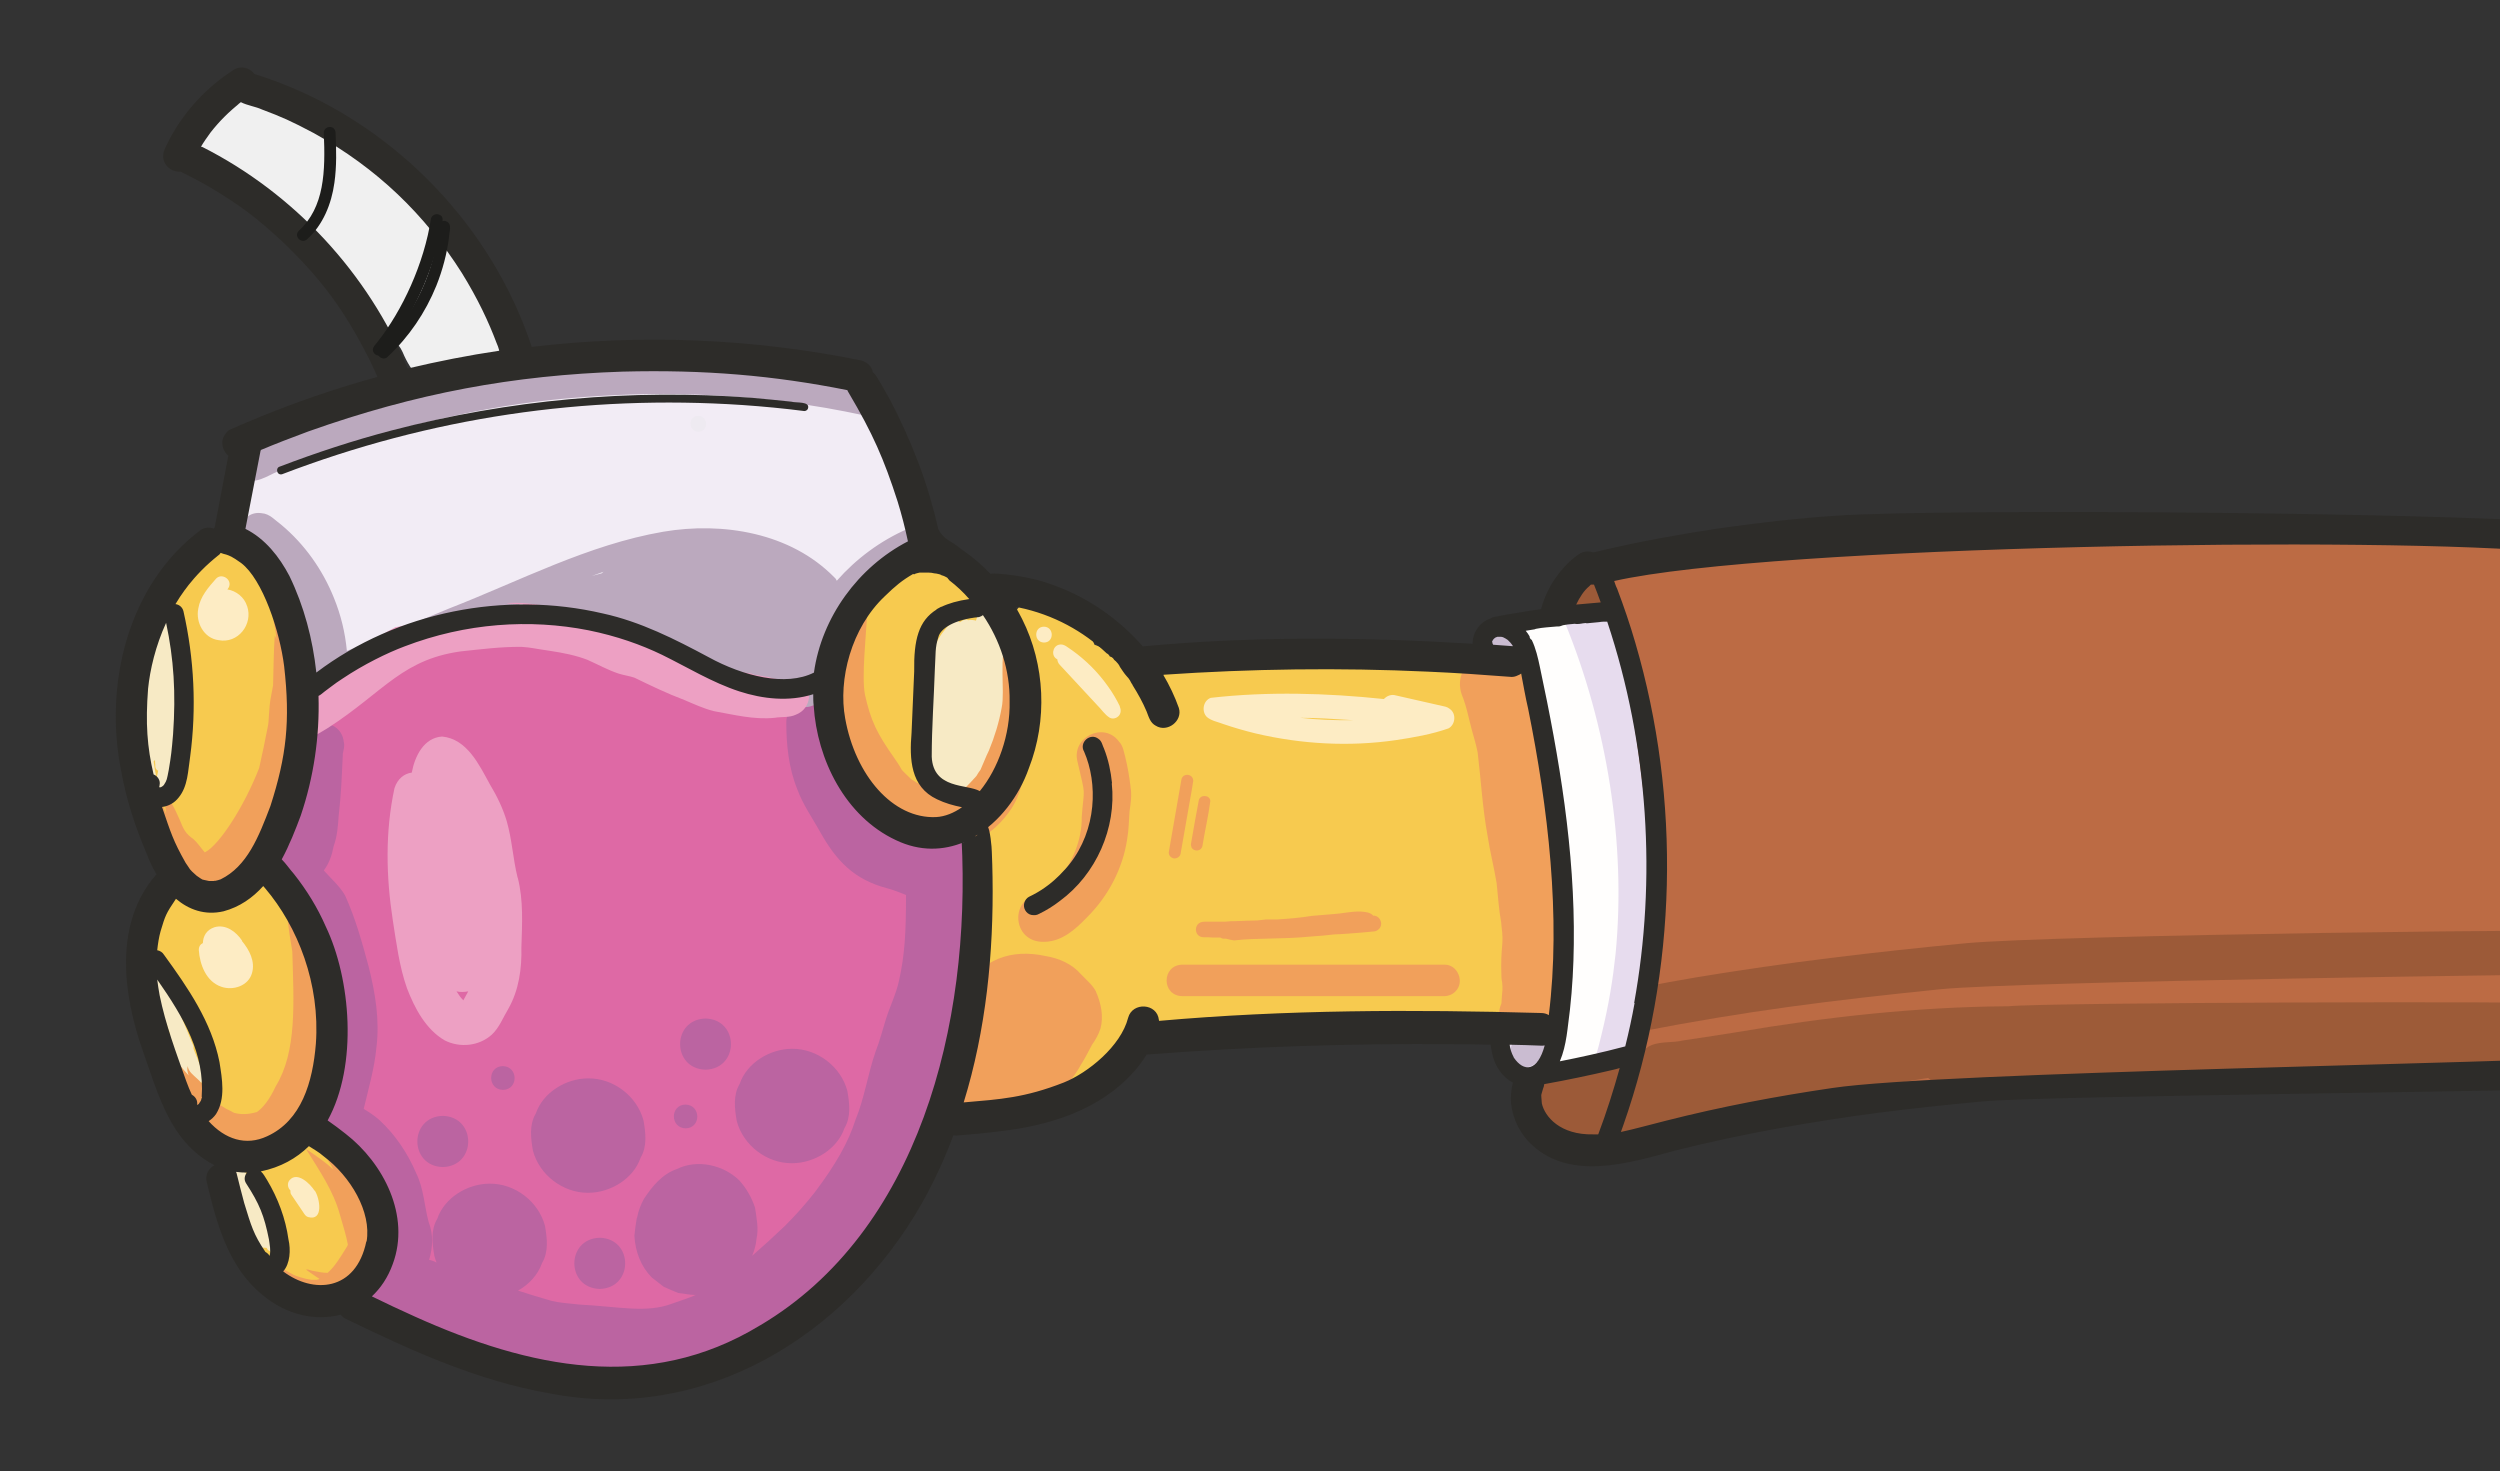 <?xml version="1.0" encoding="UTF-8"?>
<svg id="Layer_1" data-name="Layer 1" xmlns="http://www.w3.org/2000/svg" xmlns:xlink="http://www.w3.org/1999/xlink" version="1.1" viewBox="0 0 1040 612">
  <rect x="0" y="0" width="1040" height="612" fill="#333333" stroke="none"/>
  <defs>
    <style>
      .cls-1 {
        fill: #bb64a1;
      }

      .cls-1, .cls-2, .cls-3, .cls-4, .cls-5, .cls-6, .cls-7, .cls-8, .cls-9, .cls-10, .cls-11, .cls-12, .cls-13, .cls-14, .cls-15, .cls-16, .cls-17, .cls-18, .cls-19, .cls-20, .cls-21 {
        stroke-width: 0px;
      }

      .cls-2 {
        fill: #cabcd1;
      }

      .cls-3 {
        fill: #f1a05b;
      }

      .cls-4 {
        fill: #f7eac5;
      }

      .cls-5 {
        fill: #fdecc4;
      }

      .cls-6 {
        fill: #2d2c29;
      }

      .cls-22 {
        clip-path: url(#clippath);
      }

      .cls-7 {
        fill: none;
      }

      .cls-8 {
        fill: #de69a5;
      }

      .cls-9 {
        fill: #eeeaf1;
      }

      .cls-10 {
        fill: #9d5b38;
      }

      .cls-11 {
        fill: #1d1d1b;
      }

      .cls-12 {
        fill: #9c5a38;
      }

      .cls-13 {
        fill: #e7dcee;
      }

      .cls-14 {
        fill: #f39149;
      }

      .cls-15 {
        fill: #f0f0f0;
      }

      .cls-16 {
        fill: #f2ecf5;
      }

      .cls-17 {
        fill: #bc6b44;
      }

      .cls-18 {
        fill: #bba9be;
      }

      .cls-19 {
        fill: #f7ca4f;
      }

      .cls-20 {
        fill: #fffefd;
      }

      .cls-21 {
        fill: #eda0c3;
      }
    </style>
    <clipPath id="clippath">
      <rect class="cls-7" x="-4" width="1044" height="612"/>
    </clipPath>
  </defs>
  <g class="cls-22">
    <polygon class="cls-20" points="691 437 629 450 630 263 687 252 691 437"/>
    <g>
      <path class="cls-5" d="M59.8,193.3"/>
      <path class="cls-19" d="M650.8,412.8c0-6.8-.2-13.6-.6-20.4-.7-13.4-1.9-26.9-2.9-40.3-.7-14.6-2.3-29.1-5.6-43.4-.6-6.8-1-13.6-2.8-20.2-1.2-3.7-1.6-8.1-4.3-11.1-5-6.7-13.3-6.3-18.6-2.1-1.6-.7-3.3-1.1-5.3-1.1-4.4.1-8.8.4-13.2.6-7.2-.7-14.4-.9-21.6-.9-2.2,0-4.3,0-6.5.1-1.2-.6-2.4-1-3.6-1.5-3.9-1.6-8.2-1.7-12.3-2.1-2.6-.3-5.2-.5-7.8-.6-5.9-1.1-11.8-.8-17.8-.5-6,0-11.9.2-17.9.6-6.7.6-13.8.1-19.9,3.7-6.8,3.7-8.9,12.2-5.1,18.5-.5-.2-1.1-.3-1.8-.5-1.7-.8-3.2-1.7-4.8-2.7,0,0-.1-.1-.2-.2-4.3-3.8-7.2-9-11.3-13-3.2-3.3-7.3-6-11.6-7.5-1.8-4.6-4.5-8.9-7.5-12.1-.9-.9-1.9-1.6-3-2.2-1.5-2.1-3.4-3.9-6-4.7-6.8-3.4-15.9,1.2-17.7,8.5,0,.2,0,.4-.1.6-.9-1.2-1.7-2.3-2.6-3.5-3.7-4.7-8.9-7.9-13.7-11.3-3.1-2.7-5.9-5.8-9.4-8.1-13.4-8.4-30.3,2.5-37.3,14.6-2.9,5.4-3.5,11.5-4.1,17.5-.1.8-.3,1.7-.4,2.7-.2,1.5-.5,3.1-.7,4.6-.3,2.2-1.2,4.2-2,6.2-2.9,7.9-4.3,16.2-4.2,24.6-.3,7.8,1.8,15.8,7.5,21.4,5.6,5.4,12.7,8.8,19.9,11.6,1.8.8,3.6,1.4,5.4,2,2.6,1.5,5.5,2,8.5,1.8,3.4.5,6.8.8,10.2,1,6,0,11.4-1.7,15.9-4.8-.1.4-.3.8-.4,1.2,0,.2,0,.3-.1.5-6.7,4.1-9.3,13.7-8.3,21.4.3,7.7.6,15.5.7,23.3-.5,7.6.5,15.1.3,22.7-1.6,5.8-3.6,11.5-4.7,17.4-1.5,6.2-2.4,12.5-4.4,18.5-1.6,3.4-3.1,6.9-3.2,10.7-.4,8.5,6.6,14.9,15,14.2,8.9-.7,16.3-6.4,23.6-11.2,0,0,.1,0,.2-.1,1.9,1.2,4.2,1.8,6.5,1.8,12.6,0,26.1-21.9,29.1-25.6.2-.2.4-.4.6-.5,0,0,0,0,0,0,0,0,0,0,0,0,.7-.7,1.4-1.4,2-2.1.3,0,.7,0,1-.1,4.9-.5,9.8-.1,14.6-.3,12.7-.3,25.4-.7,38.2-1.1,12.6-1,25.2-2.2,37.8-3,16.9-1.6,33.8-.7,50.6.5,3.1.1,5.1.2,6.4.3.7.9,1.6,1.8,2.6,2.5,6,5.2,15.8,2.7,19.5-4,5.1-1.8,8.9-7,8.8-12.4ZM427.8,429c.2-.8.4-1.7.6-2.5.3,0,.5.1.8.1-.5.8-.9,1.6-1.4,2.4Z"/>
      <path class="cls-19" d="M139.3,478.3c-1.9-2-4.1-3.7-6.3-5.3-.2-.3-2.9-2.6-4.9-4,1.7-3,2.7-6.4,3.7-9.7,2.3-7.9,3.4-16.2,2.7-24.3-1.1-7.7-.9-15.5-2.2-23.1-1.9-9-5.4-17.7-9-26.2-3.4-5.8-3.1-12.7-13.1-22.3-.7-.7-1.5-1.3-2.3-1.8.5-1.2.9-2.4,1.3-3.6,2.1-7.9,4.3-15.8,5.6-23.9,0-.2,0-.4,0-.6,1.3-2.2,2-5,2.1-8,.8-2.9,1.2-5.9,1.5-8.9,0-.6,0-1.2.1-1.8,2.3-12.9,2.5-26,1.6-39-.9-6.8-.5-14.1-4-20.2-.5-.7-1-1.4-1.5-2-.3-2.4-.7-4.8-1.3-7.1-1-3-2.2-5.8-3.2-8.8-5-14.5-20.7-15.5-27.6-4.5-5.1.3-10,3.4-11.7,9.5-4.3,10.5-6.5,21.7-7.7,33-.1.7-.2,1.4-.3,2.1-1.7,6.9-1.9,13.9-1.2,20.9,0,15.2-.9,30.9,4.2,45.5,1.1,3.1,2.4,6.4,3.9,9.5,0,.3-.2.6-.3.9-3.2,14.3-11.5,28.1-8.8,43.1,0,.3,0,.5,0,.8,0,9.4,2.4,18.6,5,27.6.5,6.5,3.9,12.3,5.5,18.5,2.1,7.1,5.5,13.8,10.1,19.6,1.3,2.1,2.7,4.1,4.3,6,3.1,3,6.6,6,10.5,8.2-.5,1.1-.9,2.2-1.3,3.2-8,12,.9,25.5,6.5,36.6,3.5,6.6,7.9,13.2,14.2,17.5,6.6,3.4,14.2,6,21.7,5.9,5.9-.2,11.3-3.3,14.9-7.9,2.5-2.7,4.8-5.7,5.8-9.4,3.2-17.4-5.9-34.5-18.2-46.3Z"/>
      <path class="cls-17" d="M1088.2,222.4c-8.1-2.6-241.7-7.9-263.1-6.6-31.8,1.5-63.6,2.5-95.2,6.4-12.9.8-25.7,2.2-38.5,4.1-5.4,1.2-11.9.4-16.4,4.2-5.1,3.8-6.1,9.6-4.4,14.5-3.5,4.7-3.4,11.7-.4,17.3,2.6,8.6,1.6,6.7,2.6,12.1,1.5,7.7,3.2,15.4,4.5,23.2,2.3,13.4,4.6,43.1,7.7,66.9,1.7,14.5,4,27,5.6,37.9-.4.9-.8,1.8-1.2,2.6-2.3,5.7-4.7,11.4-5.1,17.7,0,1.4.3,2.7.7,3.9-1.2,2.4-2.2,4.8-3,7.2-.9,2.3-1.6,4.6-1.8,6.9-.5.7-1,1.5-1.4,2.2-1,1.7-1.6,3.5-1.7,5.4-1.3.5-2.6.9-3.9,1.4,0,0,0,0,0,0,1.2,1.5.6,3.6.2,5.3-.6,2.2-1.4,4.3-1.9,6.6-.2,1.1-.4,2.1-.8,3.3-.1.3-.2.7-.3,1,0,.6-.1,1.1-.2,1.7-.3,1.8-1.2,3.6-1.7,5.3-.2.5-.3.9-.5,1.4,2.9,1.9,6.5,2.7,10.4,1.6,5.8-2.5,11.9-4.6,17.7-7.1.9.6,1.8,1.2,2.8,1.5,4.7,2.4,10.2.2,15.2-.1,10.5-1.6,20.8-4.5,31-7.2,13-3.4,26-6.8,39-10.1,1.4-.4,2.9-.7,4.3-1.1,5.6,10.5,21.7,6,32.3,1.6,3.7.3,7.6,0,11.1-.5,5.4-.5,200.8-.5,206.3-.6,9.8.2,19.5-2.3,28.2-6.9,4.5,2.5,9.7,3.7,14.6,1.4,8.4-3.3,11.6-13.6,7.1-20.5,0-.1.1-.3.2-.4,1.1-4.1.4-8.3-1.3-12.1-.8-2.4-1.3-4.9-1.8-7.5,1.7-8,.5-16.6-.3-24.6-.8-6.5-.3-13.1-.2-19.6.2-7.4.6-14.7.8-22.1,0-1.8-.3-3.5-1.1-5.1,0-.1-.1-.3-.2-.4,0-3.7.1-7.3.1-11,0-1.8-.3-3.5-1.1-5.1,0,0,0-.1,0-.2,5.5-1.6,9.5-6.9,9.4-12.6-.3-6.7-4.7-12.3-10.4-15.5,0-2.1-.5-4.2-1.5-6.2,11.9-2.3,22.9-13.5,13.1-25,7.1-3.1,10.6-10.7,7.9-17.4,4.1-8.2-1.7-20-13.2-19.1Z"/>
      <path class="cls-14" d="M381.2,412.8"/>
      <path class="cls-8" d="M405.2,347.9c-7-6.7-17.3-6.6-26.3-6.4-1.9,0-3.9,0-5.8-.1-.8-.2-1.8-.4-2.8-.7-8.2-4.5-4.4-2.3-11.8-8.8-1.2-1-3.7-3.9-4.8-5.3-.4-.6-.8-1.3-1.2-1.9,0-.1,0-.2-.1-.3-1-4.3-2.2-8.7-4.7-12.3-1.8-2.7-4-5-6.4-7,3.7-5.8,2.8-13.9-4.4-18.3-6.9-3.8-15-1.5-22.5-2,0,0,0,0,0,0-3.9-1.4-7.8-2.7-11.7-4.1-9.1-5-19.1-7.7-20.2-8.7-31-13.5-53.2-21.3-87.2-12.4-11.8,2.6-19.3,2.4-37.4,6.6-3.1.5-6,1.8-8.9,3-.4.1-.8.3-1.3.4-4.4.9-8.1,3.4-11.8,5.7-2.8,1.8-6.2,2.9-7.9,5.8-5.1,6.4-2.8,14.2,2.4,18.3-1.9,5.9-2.6,12.4-2.9,17.2-.1,3.7.4,7.5.3,11.2-.9,4.2-2.7,8.1-4.1,12.2-.4,1.1-.7,2.1-1.1,3.2-2.2,3.5-3.9,7.2-4.8,11.3-1.8,5.9.3,11.5,4.3,14.8,1.8,5.4,5,10.6,9.6,16.3,7.8,11.1,10.2,22.1,10.5,25.4,0,12.8.4,25.6,0,38.4-2.8,3-5.3,6.3-6.6,10.2-2.5,7.6,1,14.7,7,18.1,2.3,3.5,5.6,6.3,9.1,8.5.5.3.9.6,1.4.9,1.8,1.6,3.7,3.2,5.3,5,.4.6.7,1.3,1,2,.4,1.1.9,2.2,1.4,3.2,1.4,2.8,3.1,5.4,4.4,8.2.3,1,.6,2,.9,3,0,.7,0,1.5,0,2.2-.1.6-.2,1.2-.3,1.8-.9,4.1-1.4,8.3-2.1,12.5-3.6,1.2-6.8,3.8-8,7.4-4.3,9.7,4.3,19.2,14.3,18.6.5,0,1,0,1.4-.1,2.1.6,4.2.5,6.3,0,0,.1,0,.2.1.3,0,0,0,.2,0,.2,1.2,3.5,3.6,6.5,7.3,7.9.8.5,1.7.8,2.6.9,4.1,1.5,8.4,1.9,12.8,2,4.6,5.4,12.1,7.7,18.9,9.4,5.1,1.2,10.3,2,15.6,2.7,4.4.7,8.8,1.5,13.3,1.2,6.7-.2,12.4-4.1,18.9-5,7-.6,12.4-3,18.9-4.3,0,0,.2,0,.2,0,6.5,0,13-1,18.9-4,17.2-8.1,28.7-19.3,37.4-25.6.6-.5,1.2-1.1,1.8-1.6,3.4-2.2,7.2-3.6,10.5-6,10.2-7.1,17.5-22.6,22.6-39.4,6.9-9.4,11-20.6,13.6-31.9,1.5-7.5,2.3-15.1,2.7-22.8.5-1.4,1.1-3,1.8-4.9,2.4-12.1.7-6.5,3.3-18.4,1.7-8.2,3.3-16.4,4.3-24.7.3-5.3,2.1-11.1-.2-16.1-.2-.4-.4-.8-.6-1.2.9-.6,1.7-1.3,2.5-2.2,5.2-5.3,6.2-14.1.6-19.5Z"/>
      <path class="cls-16" d="M376.2,208.7c-1.3-2.8-2.8-5.4-4.6-7.9.8-7.7-1.5-16.1-6.4-22-.2-.2-.4-.4-.6-.7-.9-1.3-1.8-2.7-2.7-4-1.1-4.3-2.5-8.5-4.4-12.6-1.1-3.2-3.5-5.7-6.4-7.2-1.6-2.4-4-4.3-7.2-5.1-17-2.9-34.4-3.3-51.6-3.3-17.7.4-35.2,2.9-52.7,5.7-13.1,1.5-26.3,2.4-39.2,5.6-.2,0-.5,0-.7.1-9.1.9-18.1,2.5-27,4.1-8.1,1.1-16.1,3.3-23.9,5.7-9.4,2.8-18.7,5.8-27.4,10.5-.6.3-1.2.5-1.7.8-1.7.6-3.5.9-5.1,1.6-8.2,2.6-13.5,10.2-16.1,18.1-2.7,6.8-4.9,14.8-1,21.7,2.2,3.7,5.7,6.1,9.7,7,0,2.6,1.1,5.1,1.8,7.6,1.5,5.2,3.9,9.9,7.4,13.9.3,5.5,1.9,10.9,4.3,15.9.5,1.3,1.2,2.5,1.9,3.7,0,3,.6,6,2.1,8.7,3,5.3,9.4,7.7,15.3,6.2,4.4-1.3,7.7-4.5,10.2-8.2.3-.4.6-.8.8-1.2,4.5-1.4,9.1-3.8,13.2-5.4.9-.4,1.8-.7,2.7-1.1,8.5,0,16.5-5.1,24.2-8.1-1,.4-2.1.9-3.1,1.3,4.6-1.8,9.4-3.3,14.2-4.9,1.6.3,3.2.4,4.8.2,7.1.2,14.1,1,21.1,1.3,18.2,1,20-.3,35.6,6,3.7,1.6,7.6,3,10.8,5.5,3.6,2.9,8.1,4.4,12.6,5.7,6.4,2.4,13.1,3.8,19.5,5.9.2.1.5.3.7.4.7.7,1.3,1.4,2,2.1,5.6,5.7,14.5,7.4,21.6,3.6,6.4-3.4,9.6-9.4,10.3-16.2,2.5-2.2,4.7-4.9,6.5-7.5,7.6-10.6,6.7-11.2,12.5-16.9,3.3-3.2,6.5-6.5,10-9.4,2.9-2.2,5.7-4.7,7.6-7.9,3.4-6.2,2.2-13.5-1.3-19.3Z"/>
      <path class="cls-15" d="M208.8,132.9c-1.4-7.3-6.4-13.1-11-18.7-9.7-12.1-8.7-10.5-16.6-21.5-6.4-9.4-11.8-19.7-20.8-26.9-4.6-4.4-9.6-8.6-15.8-10.7-4-1.5-2.9-.8-9.8-4.3-7.6-3.6-15.7-5.8-24-7.4-4.1-.8-8.3-2-12.5-1.8-7,.4-13.3,4.5-16.8,10.5-3.6,6.8-2.2,14.7,3,20.1,5,5.1,11.8,7.7,17.8,11.4,8.6,4.9,17.4,9.5,25.4,15.3,4.3,7.3,9.1,14.4,15.1,20.5,1.9,1.9,4.1,3,6.4,3.5,2.2,4.3,4.7,8.5,7.8,12.1.6.9,1.3,1.7,2.2,2.3,1.1,1.1,2.3,2.1,3.5,3,.2.1.4.2.6.3.7.9,1.5,1.8,2.2,2.7.4.5.7,1,1.1,1.5.3.5.6,1.1.9,1.7,1.7,4.1,4,7.9,7.1,11.1,7.1,7.4,19,8,26.3.7,5.9-6.8,9.6-16.4,7.8-25.4Z"/>
      <path class="cls-4" d="M424,295.5c-.4-5.3-.3-10.7-1.1-15.9-.2-.7-.8-1.1-1.4-1.3,0,0,0-.2,0-.2,0-.8,0-1.6.1-2.4,0-.5-.1-.9-.3-1.2v-.8c0-.7-.3-1.2-.7-1.6,0-1,0-2.1-.1-3.1,0-.9-.4-1.5-1-1.9-.1-.4-.2-.7-.4-1.1-.2-.2-.4-.4-.6-.6-.2-1.3-.5-2.5-.7-3.8,0-.6-.2-1.2-.3-1.7,0,0,0-.1,0-.2,0,0,0,0,0,0-.3-.9-.9-1.6-2-1.8-1.4-.3-2.7,1-2.8,2.4-.2-.2-.5-.4-.8-.5,0-.3,0-.7,0-1,0-.1-.1-.2-.2-.3,0,0,0-.2,0-.3,0-.2-.2-.4-.3-.5h0c.5-1.5-.8-3.2-2.4-3.1-1.6,0-2.5,1.6-3,3.6-1-.3-2.2-.4-3.2-.2-.3-.2-.6-.3-1-.3-.9.1-1.7.6-2.5,1.2-.3-.3-.6-.5-1-.7-.8-.2-1.8,0-2.4.6-1.5,1.4-2.8,3.1-4.1,4.8-3.5,5-5.5,10.9-5.8,17,.2,2.7-.7,6.5,1.6,8.4,0,0,.2,0,.2,0-.1,2.7-.2,5.5,0,8.2-.2,2-.4,4.1-.6,6.1-.6.4-1.1,1.1-1.1,2h0c-.2,4.4-.4,8.8-.5,13.2,0,.6.3,1.3.7,1.7.4.5,1,.7,1.6.7.2.8.5,1.7.7,2.5,0,.3.2.6.4.8.9,1.3,2.7,1.1,3.7.1.1.3.3.5.5.7h0s0,0,0,0c.8,1,1.9,1.8,2.8,2.6,0,0,0,0,.1.1,0,0,0,0,.1.1,4.6,3.3,11,5.8,16.7,4.5,1.9-1.1,1.2-3.1.2-4.6-.2-.3-.4-.9-.5-1.6.1,0,.3,0,.4,0,1,0,1.8-.9,2-1.8.2-1,.5-1.9.7-2.9,1.2.7,3,.3,3.5-1.1,0-.4,0-.8,0-1.2.4-.2.8-.5,1-.9.2-.4.3-.8.3-1.2,0-2.5,0-4.9,0-7.4.5-.4.9-1,.9-1.8,0-.8,0-1.6,0-2.4.7-.4,1.1-1.1,1.1-2h0s0,0,0,0c0-.2,0-.4,0-.6.2-.4.3-.8.3-1.2,0-1.4-.2-2.8-.2-4.1.8-.4,1.3-1.2,1.3-2.1Z"/>
      <path class="cls-4" d="M71.9,274.3c-.6-5-1.3-9.9-2.3-14.8-.4-2.4-.9-6.5-4.3-4.9-.5.3-1,.9-1.1,1.5-.4,1.9-.7,3.7-1,5.6-.1.5-.3,1.1-.4,1.6-.6-.1-1.3,0-1.8.3-2,1.5-1.5,5-2.1,7.3-.4,3-.7,5.9-.8,8.9-1.3-.2-2.8.7-2.8,2.4,1.1,11.1,2.3,22.3,3.4,33.4,0,.6.2,1.1.5,1.5.3,2.5.7,5,1.1,7.5,2.2,6.3,9.4,5.2,10.3-1.2,2.7-16.2,3.1-32.7,1.3-49ZM65.3,323.7s0,0,0,0c0-.1-.2-.3-.3-.5-.4-2-.8-4.2-1.1-6.5,0,0,0,0,.1,0,.1-.2.3-.3.4-.5,0,0,0,0,.1,0,0,.6,0,1.3.1,1.9,0,.1,0,.3,0,.4h0c0,.3,0,.6.1.9.2.6.6,1,1.1,1.2-.2,1.1-.4,2.1-.7,3.1Z"/>
      <path class="cls-4" d="M85,457.1c-.5-1.8-1-3.7-1.5-5.5,0-.3,0-.6,0-.8.5-.6.7-1.4.5-2.2,0,0,0,0,0,0,.2-.3.4-.6.5-.9.1-.4.1-.9,0-1.3l-4-10.1c0-.4,0-.7,0-1.1-2.6-6.2-5.1-12.3-7.7-18.5-.7-1.7-1.4-3.5-2.2-5.2-.2-.6-.6-1.1-1.1-1.5-.5-1.1-.9-2.2-1.4-3.2-1.4-2.4-5.3-.8-4.5,1.9.2.5.3.9.5,1.4,0,.3,0,.7,0,1.1,2.2,6.4,4.5,12.8,6.7,19.2-3.5.9-.8,6-.5,8.6,1.5,6.2,3.6,12.2,6.1,18.1,1.1,1.8,1.3,4.7,3.5,5.5,1.5.5,3.1-.8,3.1-2.3,1.3-.2,2.5-1.6,2.1-3.1Z"/>
      <path class="cls-4" d="M115.4,517.5h0s0,0,0,0c-2.6-6.5-5.2-13.1-7.9-19.6-.9-2.1-1.6-4.4-2.7-6.4-.3-.5-1-.9-1.6-.9,0,0,0,0-.1,0-.4-1.3-.8-2.6-1.5-3.9-.2-.3-.6-.6-.9-.7-.4-1.3-1.3-2.2-3-1.8-3,1-1.5,4.9-.8,7.6-.7.6-1,1.5-.7,2.4,1.3,3.3,2.7,6.7,4,10,1.1,3.3,2.3,6.5,3.7,9.6.9,1.6,1.2,4.3,3.5,4.3,0,0,0,0,0,0,.1.2.2.3.4.5.6.5,1.3.6,2,.4.4.1.7.1,1.1.1.2.5.5.9,1,1.2,1.8,1.1,4.3-.7,3.6-2.8Z"/>
      <path class="cls-3" d="M600.8,401.3h-109c-8.6.2-8.7,12.9,0,13.1h109c1.7,0,3.4-.7,4.6-1.9,4.1-3.9,1-11.4-4.6-11.2Z"/>
      <path class="cls-3" d="M496,323.5c-1-1.8-4-1.5-4.5.6-1.7,10-3.5,19.9-5.2,29.9-.3.9,0,2,.9,2.6,1.3,1.1,3.5.3,3.9-1.3,1.4-7.8,2.7-15.6,4.1-23.4.4-2.2.8-4.4,1.1-6.5.2-.6,0-1.3-.2-1.9Z"/>
      <path class="cls-3" d="M571.4,381.1s0,0,0,0c-.5-.7-1.3-1.2-2.4-1.5-3.8-.9-7.8-.1-11.6.4-.5,0-2.7.3-3.2.3-2.8.3-5.6.4-8.4.7-5,.8-9.7,1.2-14.6,1.5-1.5,0-3.1,0-4.6,0-1.2.1-2.4.3-3.5.4-2.9,0-5.9.2-9.2.3-1.3,0-2.6,0-4,.2-1.3,0-2.6,0-4,0-1.3,0-2.6,0-3.9,0-.9,0-1.7,0-2.5.3-2.5.9-2.7,4.6-.4,5.8.5.3,1.1.4,1.7.4.4,0,.8,0,1.1,0,.2,0,.4,0,.6,0,1.2.1,3,.2,5.2.1,0,0,0,0,.1.1.7.5,1.5.4,2.3.4.6.2,2.8.7,3.4.7,9.1-1.1,19.9-.4,31.7-1.6,3.3-.2,6.7-.5,10-.9,1.8,0,3.7-.2,5.5-.3,3.5-.2,7.1-.6,10.6-.9.9,0,1.7-.4,2.3-1,2.1-1.9.5-5.7-2.3-5.6Z"/>
      <path class="cls-3" d="M470.3,327.2c-.5-4.1-1.2-8.3-2.2-12.3-.6-2.2-.9-4.7-2.6-6.4-6.3-8.6-20.1-1.7-17.2,8.6,3.5,15.2,2.7,9.6,1.7,22.7.2,9.9-4.3,19.6-9.5,25.5-4.3,4.4-5.5,5.8-7.1,6.8-13.6.3-12.9,20.3,1.2,19.7,7.4-.2,13-5.4,17.8-10.4,8.7-8.7,14.7-20.2,16.5-32.3.7-3.9.7-7.8,1-11.7.5-3.3,1-6.7.4-10Z"/>
      <path class="cls-3" d="M456,412.6c-1.5-2.9-4.1-5-6.3-7.3-3.7-4.3-9.2-6.7-14.8-7.6-14.1-3.1-26.6,1.3-33.8,14.2-5,8.8-5.2,19.7.7,25.6-2.6,3.1-5.1,6.4-6.6,10.2-5.4,5.4-3.1,16.6,6.9,16.9,19.5.3,37.7-3.5,47.7-21.9,1.7-2.6,3-5.4,4.5-8.1,1.5-2.1,2.7-4.3,3.5-6.7,1.4-5.1.2-10.7-1.9-15.4Z"/>
      <path class="cls-3" d="M125,296.5c-1-4.5-.7-4.8-1.2-9.5-1.3-10.2-3.6-20.8-10.1-29,.7,2.8,1.1,5.5,1.3,8.1-.2-.6-.4-1.2-.7-1.8-.5,7.2-.5,14.1-.7,20.8-.3,1.4-.5,2.9-.8,4.3-1.1,5.3-.8,10.5-1.4,12.9-1.1,5.7-2.3,11.5-3.6,17.2-5.9,15.3-16.4,32-22.6,35.1-1.6-1.8-2.9-3.9-4.7-5.5-3.4-2.4-4.1-4-5.8-8.2-2-4.4-4-9.2-8.1-12.1,1.7,2.9,2.2,6.2,2.5,9.5-.9-2-1.8-4-2.6-6.1-.1,4.3-.1,8.5.6,12.7,1.2,7.5,4.8,15.5,11.2,19.9,2.8,3.6,6.7,6.2,11.5,6,4.9-.3,9-3.1,13.2-5.2,13.4-7.6,20.3-22.9,21.5-37.8,1.4-10.4,2.5-21,.7-31.4Z"/>
      <path class="cls-3" d="M139.5,432.6c-.5-18.9-10.7-35.2-20-51,.6,5,1.3,9.6,2.1,14.2.6,21.2,2,41.6-6.9,56.1-2.6,5.6-5.2,8.8-7.8,10.7-3.8,1.1-6.9,1.1-9.6.3-.9-.5-2-1.1-3.3-1.7-1.9-1.1-3.7-2.3-5.3-3.6-.1-.2-.3-.3-.4-.5-2.1-2.8-3.6-6.1-6.3-8.4-1.6-1.5-3.6-2.9-3.9-5.2-.4,1.3-.1,2.6.4,3.9-1.3-1.5-2.6-2.9-3.8-4.4.9,3.1,1.9,6.1,3.1,9.1,3.9,10.5,11.3,20.6,21.6,25.4,4.6,1.5,9.4.4,13.8-1.6,2.9-.5,5.9-1.2,8.8-2.3,4.4-1,8-3.9,10.4-7.7,1.7-2.5,3.6-4.9,4.6-7.8,1.4-3.9,1.9-8.2,2.9-12.3.8-4.4.3-8.9-.1-13.3Z"/>
      <g>
        <path class="cls-3" d="M134.3,480c1.7,1.9,3.1,4.1,4.4,6.5-3.5-3.1-7.4-5.9-11.4-8.5,5.7,9.2,11.4,17.4,14.1,27.3,1.3,4.6,2.6,8.5,3.3,12.4,0,.3-.2.6-.3.8-3.2,5.2-5.2,8.4-8.1,11-2,0-4.1-.4-6.5-.9-5.1-1.6-.7.7,1.7,2.5.4.3.9.6,1.4.9-.1,0-.2.2-.4.2-.2,0-.5.2-.8.2-.4,0-1.3,0-2,0,.2,0,.2,0,0,0,0,0,0,0-.1,0,0,0,0,0,.1,0,0,0-.1,0-.2,0-3-.4-6.7-1.7-7.6-2.2-5.2-2.9-10.6-5.6-14.6-9.4-2.5-2.5-4.3-5.6-6.1-8.7.3,3.4.8,6.8,2,10,6.4,14,25.6,31,40.7,19.2,7.3-5.6,13.7-15.1,13.7-24.5-1.2-14.9-9.9-29.8-23.4-36.6Z"/>
        <path class="cls-3" d="M129.9,532.3s0,0,0,0c0,0,0,0,0,0,0,0,0,0,0,0Z"/>
      </g>
      <path class="cls-3" d="M426.2,288.4c0-2.5,0-5-.1-7.5-.4,1.1-.8,2.2-1.3,3.2-2.4-6.6-5.5-13-5.7-20.1-3.8,9.3-.9,23.2-2.4,30.4-1.1,6.1-2.9,12-5.3,17.8-1.3,2.6-2.3,5.4-3.5,8-.6.8-1.2,1.7-1.7,2.6-1.6,1.8-3.2,3.5-4.9,5.2-.5.3-1.1.5-2.1,1.1-1,.4-1.9.9-2.9,1.3-.3,0-.5.2-.8.2-.5,0-1,0-1.6,0-2.1-.4-4.1-1-6.1-1.8-1.5-.7-2.9-1.4-4.3-2.1-1.4-.7-2.9-1.5-4.2-2.4-.2-.2-.4-.3-.6-.5-5.7-5.6-1.8-1.5-6.7-8.5-7.1-10.1-9.7-15.2-12.2-26.4-1.4-7.9.5-23.9,1-34.9-1.6,3.3-3.2,6.6-4.7,10-1,1.3-1.9,2.6-2.5,4.1-1.1,2.2-2,5.4-2.8,7.3-2.9,5.7-4.7,12.9-4.6,19.7-.7,7-.3,14.1,1.2,21,3.7,15.9,16.3,34.2,33.7,36,2.9.4,6,.6,9,.4,3.9.5,7.8.3,11.6-.9,10.9-4.2,16-10.7,19.1-15.3,4.9-7.5,5.6-16.9,7-25.6.7-7.4.5-15.1-1.5-22.4Z"/>
      <path class="cls-10" d="M1111.3,422.8c-1.1-.3-2-.5-2.8-.6-3.5-2.8-8.9-3.4-13.4-3.5-7.7-.8-15.5-1.1-23.2-1.2-15.4-1.1-220.9-.5-236.3,1.1-.2,0-.4,0-.7,0-38,.3-75.7,4.5-113.1,10.9-8.1,1.3-16.1,2.5-24.2,3.7.8-.1,1.6-.2,2.4-.3-4.2.9-8.7.3-12.8,1.8-3.6,1.4-6.2,4.9-6.8,8.7,0,.1,0,.2,0,.3,0,.3-.1.5-.2.7-1.9,3.4-3.5,6.9-5.5,10.2-.1.1-.3.3-.4.4-.2.8-.3,1.5-.6,2.2-.5,1.6-1.1,4-2.3,5.3-.9,1-2.1,1-3.2.5-1.3,4-.7,8.9,2.9,11.4,4.1,3.4,9.9,2,13.8-1,1.7.9,3.9,1.2,6.4.6,15.8-4.5,31.7-8.7,47.3-13.6,1.3-.4,2.7-.9,4-1.3,7.9-1.7,15.9-3.3,24-4.4,11.9-1.7,23.6-4.5,35.5-6.3,1.5,1.5,3.6,2.5,6.1,2.4,15.5-1.2,220.9-2.6,236.4-3.8,15.3-1.2,30.6-1.8,45.8-2.8,5-.3,10-.8,14.9-1.3,4.9-.3,10.6-1.2,13.4-5.8,3.7-6.4-1.2-12.7-7.5-14.6Z"/>
      <path class="cls-12" d="M1143,388.9c-9-.7-18-1.2-27-1.5-36.2-1.4-262.4,1.6-298.4,5-37.5,3.6-75,8-112.1,14.2-7.3,1.2-14.6,2.6-21.9,4,0,.5,0,1-.1,1.5,0,.4,0,1,0,1.4,0,0,0,.2,0,.2.2.4.3.8.2,1.3-.2,1.3-.5,2.6-.8,3.8,0,0,0,.2,0,.2,0,2.9-.8,5.7-1.6,8.5.2.6.3,1.2.3,1.8,45.8-8.9,80-13.1,125.8-17.8,33.4-3.2,256.9-6.4,290.4-6.4,7.5,0,15.1.2,22.6.5,7.6.3,15.2.7,22.7,1.3,3.5,0,7.1-2.2,8.3-5.6,2.8-5.6-2.1-12.7-8.3-12.5Z"/>
      <path class="cls-12" d="M680.5,452.8c4-8.9-7.8-16.8-14.6-9.9-.5.5-.9,1.1-1.3,1.7,0,0,0,0-.1,0-5.4-6.2-18.2-1.2-23,5.5-2.3,1.7-4.3,4.1-4.9,7.6-1.1,5.8,3.7,10,8.9,11.3,6.2,8.7,14.9,11.3,22.8,2.1,1.4-1.4,2.7-2.8,4.2-4.1,0,0,0,0,0,0,1.4-1.2,2.7-2.5,3.5-4.1,1.1-2.3,1.9-4.7,2.8-7.1.2-.3.3-.6.5-.9.6-.7,1-1.4,1.3-2.2Z"/>
      <path class="cls-12" d="M662.2,238.6c-11.9.4-11.9,17.7,0,18.1,11.9-.4,11.9-17.7,0-18.1Z"/>
      <path class="cls-7" d="M270.7,434"/>
      <path class="cls-1" d="M403.6,384.3c-.2-7.3.5-14.6-1.1-21.8,0-.3-.1-.6-.2-.9,0-.7,0-1.5,0-2.2,0,0,0,0,0-.1,2.8-5.6-2.1-12.7-8.3-12.5-2.2,0-3.9.7-5.4,1.8-.7-1.3-1.8-2.4-3.2-3.2-3.9-2-7.7-4.2-11.2-6.9-.3-.3-.7-.5-1-.8-3.1-2.2-5.1-5.9-8.6-7.3-2.1-1.1-4.9-1.1-7,0-1.4.5-2.5,1.3-3.4,2.4-1.9-3.2-3.8-6.5-5.5-9.9-1.1-2.9-2-6-2.6-9.1-.2-1.1-.4-2.1-.5-3.2,0-.3,0-.7-.1-1.1-.8-4.1.5-8.6-1.1-12.5-3.5-9-17.3-6.2-17.3,3.5,0,9.4,1,19.1,4.6,27.9,2.3,6.3,6.2,11.8,9.5,17.7,6.7,12,14.1,19.8,27.8,23.4,2.7.7,5.3,1.8,7.9,2.8,0,15.6-.5,24.8-2.9,35.6-1.2,5.6-3.8,10.7-5.5,16.2-1.4,4.4-2.5,8.9-4.2,13.2-3.3,9.4-4.6,19.3-8.4,28.5-3,9.4-8.1,18.4-16.8,30-3.9,5-8.1,9.7-12.5,14.1-4.4,4.2-9.2,8.6-13.7,12.5.9-2.2,1.6-4.5,1.8-7,1-4.3,0-8.7-.6-13-1.4-4.2-3.5-7.9-6.4-11.2-6.6-6.6-17.6-9.1-26.1-4.9-6.1,2.1-10.3,7.2-13.7,12.4-1.3,2.3-2.3,4.9-2.8,7.5,0,.2-.1.3-.2.5-.4,2.4-.8,5-1,7.4.4,6.5,2.6,12.6,7.2,17.3,1.6,1.3,3.3,2.6,5,3.9,2,.9,4.1,1.8,6.1,2.6,2.3.2,4.6.8,6.9.8,0,0,.2,0,.3,0-2.7,1.2-5.2,2-9.8,3.6-10.7,4.1-22.4,1.2-38.5.4,0,0,0,0,0,0-4.8-.5-8.7-.8-11.5-1.5-4.7-1.3-9.4-2.8-14.1-4.3,4.6-2.6,8.3-6.6,10-11.5,2.8-4.7,2.1-10.3,1.2-15.5-2.7-10.1-12.5-17.6-23-17.5-9.2,0-18.8,5.8-21.8,14.6-2.8,4.7-2.1,10.3-1.2,15.5.2.9.6,1.8.9,2.7-1-.5-2-.9-3.1-1.1,1.6-5.2,1.8-10.7-.2-15.8-1.8-6.7-2-13.8-5.1-20.1-3.5-8.3-8.7-16.1-15.3-22.2-2-1.8-4.3-3.3-6.6-4.7,2-8.5,4.5-16.9,5.3-25.7,1.4-11.3-.5-22.7-3.3-33.7-2.7-10-5.5-20.1-9.8-29.5-2.3-3.9-5.8-6.9-8.8-10.3,2.2-2.9,3.4-6.4,4.1-10.1,1.5-4.1,1.8-8.5,2.1-12.8,1-8.3,1.3-16.7,1.7-25.1,0-.2,0-.4,0-.5.3-1.7.9-3.3.4-5-1-9.6-15-10.6-17.6-1.2-1.8,9.2-1,18.7-2.3,27.9-.1,1.2-.5,5.8-.6,7.6-.6,2.7-1.4,5.4-2.1,8.1,0,0,0,0,0,.1-.8.9-3.8,4.4-4.5,5.6-4.6,8.4,5.9,17.8,11.3,23.9,1.9,2.9,1.1,2.4,3.6,9.2,9.3,28,10.9,39.9,3.1,65.9-.8,4.9-2.5,10.2.3,14.7,2.4,3.8,6.7,5.5,10.3,7.9,6.2,5.5,7.4,7.5,12.1,17,2.5,6.8,3,14.2,5,21.2-.8,3.6-1.5,7.1-2.4,10.7-.3-.5-.6-.9-1-1.4-.8-1.1-1.7-2.3-2.7-3.2,0,0,0,.2,0,.3-.1.5-.3,1-.5,1.4-.8,2.2-1.7,4.3-3,6.3-.4.7-1.3,1-2,.7-.1.2-.2.5-.3.7-.1.6-.4,1.2-.8,1.6-.3.8-1,1.1-1.8,1-.2,0-.4,0-.6,0-.9,0-1.6-.8-1.6-1.6,0-.3,0-.6,0-.9,0,0,0,0,0,0,0,0-.1,0-.2,0-.3.7-.9,1.1-1.7,1-.4,0-.8-.2-1-.5-.1.1-.3.2-.4.3,0,0-.1,0-.2,0,.5,1.1,1.2,2,1.9,2.9,5.6,9,15.5,13.7,24.6,18.6,6.4,3.3,12.4,7.5,19.3,9.9,9.3,3.3,18.7,6.6,28.1,9.6,8.1,1.7,16.5,1.6,24.6,2.9-.8-.1-1.6-.2-2.4-.3,11.7,1.6,23.6,3.6,35.3,1.6,22.4-4,43.6-14.1,61.3-28.4,7.1-5.5,14.2-11.1,19-18.7,4.3-4.8,8-10,10.3-16,2.6-6.4,6.4-12.1,9.6-18.2,2.4-5.1,5.2-9.9,7.4-15.1,4.2-12.7,8.4-25.6,12-38.5,2-7.1,4.6-14,5.7-21.4,1-8,3.1-15.9,2.7-24,1-4.4,2.7-8.8,2.6-13.4Z"/>
      <path class="cls-1" d="M267.7,466.1c-2.7-10.1-12.5-17.6-23-17.5-9.2,0-18.8,5.8-21.8,14.6-2.8,4.7-2.1,10.3-1.2,15.5,2.7,10.1,12.5,17.6,23,17.5,9.2,0,18.8-5.8,21.8-14.6,2.8-4.7,2.1-10.3,1.2-15.5Z"/>
      <path class="cls-1" d="M352.5,453.8c-2.7-10.1-12.5-17.6-23-17.5-9.2,0-18.8,5.8-21.8,14.6-2.8,4.7-2.1,10.3-1.2,15.5,2.7,10.1,12.5,17.6,23,17.5,9.2,0,18.8-5.8,21.8-14.6,2.8-4.7,2.1-10.3,1.2-15.5Z"/>
      <path class="cls-1" d="M293.5,423.7c-14.1.4-14.1,20.9,0,21.3,14.1-.4,14.1-20.9,0-21.3Z"/>
      <path class="cls-1" d="M184.2,464.2c-14.1.4-14.1,20.9,0,21.3,14.1-.4,14.1-20.9,0-21.3Z"/>
      <path class="cls-1" d="M249.5,514.9c-14.1.4-14.1,20.9,0,21.3,14.1-.4,14.1-20.9,0-21.3Z"/>
      <path class="cls-1" d="M209.2,443.5c-6.5.1-6.5,9.7,0,9.9,6.5-.1,6.5-9.7,0-9.9Z"/>
      <path class="cls-1" d="M285.2,459.5c-6.5.1-6.5,9.7,0,9.9,6.5-.1,6.5-9.7,0-9.9Z"/>
      <path class="cls-13" d="M684.1,332.8c-3.1-25.4-6.2-50.8-15.1-74.8-2.3-3.2-8.9-4.5-9-1-1.5-.2-3.1-.2-4,1-1.9.6-5.7-1.4-5,1,17.5,42.7,25.5,91.9,21.1,137.6-1.1,10.5-2.8,21.3-5.9,33.9-.7,3-1.5,6.1-2.4,9.1-.3,1.1-.1,2.2.4,3.2,1.7,3.1,6.7,2.5,7.5-1,.2-.6.3-1.2.5-1.8.2,0,.4.1.6.1,1.8,2.8,6.6,2.2,7.4-1.2,6.5-34.9,7.9-70.8,3.9-106.1Z"/>
      <path class="cls-13" d="M645.3,431.4c-2.6-5.2-10.1-5.1-12.8-.7-.5.3-.8.8-1.1,1.2-2.4-.6-5.4.9-5.3,3.9,0,6.3,6.7,11.4,12.8,9.5,5.8-1.6,9.4-8.6,6.4-14Z"/>
      <path class="cls-13" d="M628.3,264.3c0,0-.2,0-.3,0-.8-.7-1.8-1.3-2.9-1.6-3.3-.9-7.1,1.5-6.1,5.1.4,1.3,1.3,2.3,2.5,2.7.1,1.1.5,2.2,1.4,3.1,3.3,3.2,7,.6,7.6-3,1.4-2.1.7-5.6-2.2-6.4Z"/>
      <path class="cls-2" d="M644.9,434c-1.2-3.7-4.6-4.8-7.5-4-1-.3-2-.3-3.1,0-1.6.4-3.2,1.5-4.1,3-.7.7-1.3,1.6-1.6,2.6-1.1,3.8,1.7,8.1,5.7,8.3,1.9.1,3.6-.7,4.9-2,3.9,0,7-4.1,5.6-7.9Z"/>
      <path class="cls-2" d="M629.5,262.6c-.9-1.6-2.9-2.4-4.6-1.9-1.8.6-3.1,2.4-4,4-.3.5-.3,1-.3,1.5-.8,1.7-1.4,3.7,0,5.3.9,1.3,2.8,1.9,4.3,1.5,4.4-1,6.9-6.5,4.7-10.4Z"/>
      <path class="cls-3" d="M498.7,332.9c-1.1,5.9-2.2,11.9-3.2,17.8-.2.6,0,1.3.2,1.9.8,1.4,2.8,1.6,3.9.5.3-.3.5-.7.6-1.1,1-6.3,2.5-12.5,3.3-18.8-.2-2.6-4.2-2.8-4.8-.3Z"/>
      <path class="cls-7" d="M349.1,170.4c-82.1-14.1-168-4.6-245.1,26.9"/>
      <path class="cls-18" d="M358,157c-83.9-18.2-167.4-10.1-246.5,23.2-3.5,1.5-7.1,3-10.6,4.6-1,.5-1.7,1.2-2.3,2.1-3.7,4.2-1.1,11.6,4.3,12.9,4.9,1.3,10-3,14.7-4.5-.7.3-1.3.6-2,.8,13.2-5.6,26.7-10.4,40.4-14.6,38.6-11.3,68-16,106.3-17.4,18.4-.6,36.9.1,55.2,2,11.7,1.3,13.3,1.5,26.1,3.6,5.3.9,10.6,2,15.9,3.1,1.1.3,2.2.4,3.3.1,8.7-.9,3.7-13.8-4.8-16.1Z"/>
      <path class="cls-18" d="M377.6,220c-11.3,4.9-21.4,12.4-29.5,21.6-.2-.5-.5-1-1-1.4-18.2-18.6-46.4-23.2-71.2-19-31.3,5.4-59.7,20.5-89,31.9-14.2,5.9-28.4,11.8-42.6,17.7-.7-7.6-2.5-15-5.4-22.1-4.7-11.7-12.2-22.3-21.9-30.4-2.5-1.8-4.8-4.6-8.1-4.8-8.7-1.4-12.9,10.7-5.2,15.1,12.7,8.6,22.2,26.6,24,40.3.8,5.7.8,11.5,0,17.2-.3,1.6-.8,3.3-.4,4.9.3,5.7,7.5,9,12.2,6,5-3,4.3-9.4,5-14.4,0-.5,0-1,0-1.5,17.1-7.1,34.2-14.1,51.2-21.2,6.7-2.7,14.1-5.8,21.6-9,.8,2,2.9,3.6,5.2,3.2.4,1,1.1,2,2.1,2.5.8.4,1.6.7,2.5.7,8.2.7,16.4,1.3,24.6,2,1.4,0,2.9.2,4.5.4,22.2,5.9,44.9,20,69.2,28.5.7.2,1.3.2,1.9.2.5,1.6,1.4,3,2.8,4,3,2.7,8,2.1,10.8-.6,1.6-1.5,2.2-3.6,2.5-5.7.7-3.5,1.7-7,2.9-10.4,1.3-3.8,4.8-11.5,10.3-18.8,3.6-4.6,7.7-8.8,12.2-12.6,0-.3,10.5-7.7,17.2-10.2,9.2-5.7,1.2-19.4-8.3-14.2ZM251,237.9c-.2.2-.5.4-.7.6-1.4.4-2.7.7-4.1,1.1,1.7-.6,3.3-1.2,5-1.8,0,0-.1,0-.2.1Z"/>
      <path class="cls-7" d="M244.2,436.1l1.4,5.7,4.6-1.3c5-5.9,9.3-12.3,13.1-19,6.3-10.5,12.4-20.5,20.7-29.4,3.9,1.7,4.8,5,2.5,9.9-.3,6.4.3,12.8,1.9,19"/>
      <path class="cls-21" d="M211,251c4,.3,7.9.5,11.9,1.2,3.9.7,8,1.3,12.1,1.4.7,0,1.4,0,2.1,0-2.4-.4-4.7-.7-7.1-1.1-6.4-1-12.8-2.1-19.3-1.6.1,0,.3,0,.4,0Z"/>
      <path class="cls-21" d="M333.7,282.1c-.1,0-.3.2-.4.3-2.5.8-5.2.8-7.7.3,0,0,0,0,0,0-1.6,0-3.2-.3-4.7-.7-.5-.1-.9-.3-1.3-.4-1.4-.1-2.8-.4-4.2-.7-.5-.1-1,0-1.6-.2-.4-.1-.8-.3-1.2-.5-.6,0-1.3-.2-2.1-.3-3.7-.6-7.5-1.1-11.1-2.3-9.3-3.6-13.5-5.1-25.8-11.2-4.2-2.4-8.9-2.8-13.3-4.5-2.9-1.3-5.7-2.8-8.7-4,0,0,0,0-.1,0-2.2-.3-4.5-.6-6.8-.7-4.3-.2-8.7,0-13-.4-2-.2-4-.3-6-.5-1.6-.2-3.1-.6-4.7-.9-4-.7-8.2-1-12.2-1-3.9,0-7.8.7-11.7,1.2-4.2.5-8.5.9-12.7,1.6-4.1.6-8.1,1.6-12.2,2.3-2.6.5-5.1.9-7.7,1.4-16.6,8.6-25.2,19.7-38.6,27.2-2.1,1.2-4.2,2.3-6.2,3.6.3.2.6.5.7,1,0,.1,0,.3,0,.4.9-.6,2.4-.2,2.6.9.6,4,.7,8,.2,12.1-.2,1.7-.4,3.5-.7,5.3,1.7-.6,3.2-1.8,4.7-3,2.9-2,6.1-3.6,9.1-5.5,23.8-15.3,31.2-29.3,57.6-32.2-.8.1-1.6.2-2.4.3,8.5-.9,17-2,25.5-1.9,4.3.3,3.9.5,12.1,1.7,5.2.8,10.4,1.8,15.3,3.7,4.3,1.9,8.4,4.2,12.9,5.7,2.2.7,4.5,1,6.6,1.7,6.8,3.3,13.6,6.6,20.8,9.3,4,1.7,7.9,3.5,12.1,4.6,8.4,1.5,16.9,3.7,25.5,2.8,2.9-.5,6.1,0,8.8-1.3,6.7-2.6,6.9-10.9,2.5-15Z"/>
      <path class="cls-21" d="M215.3,365c-1.9-7.7-2.3-15.8-4.5-23.4-1.6-5.4-4.1-10.5-7-15.3-4.5-8.2-9.5-18.9-19.9-19.9-7.5.5-11.3,8-12.6,15-3.1.4-5.9,2.5-7.2,6.5-3.9,18.1-3.5,36.7-.7,54.9,1.5,9.5,2.7,19.2,5.9,28.3,3.2,8.3,7.8,17.1,15.7,21.7,6.3,3.2,14.3,2.4,19.6-2.4,3.2-3,4.7-7.2,6.9-10.8,4.4-7.8,5.6-16.7,5.4-25.5.3-9.7.9-19.5-1.5-28.9ZM192.7,416.1c-.5-.5-.9-1-1.3-1.5-.5-.7-1-1.4-1.5-2.2,1.6.4,3.3.3,4.9,0-.7,1.3-1.4,2.5-2.1,3.8Z"/>
      <path class="cls-5" d="M603.1,294.9c-.5-.4-1-.7-1.7-.9l-20.7-4.7c-1.9-.6-3.8.2-5,1.5-23.9-2.5-48.2-3.2-72-.5-3.2,1.1-4,5.7-1.6,8,1.9,1.6,4.5,2,6.8,2.9,4.4,1.5,8.9,2.8,13.4,3.9,19.1,4.5,39,5.6,58.3,2.8,7.4-1.1,14.9-2.4,22-4.9,2.9-1.6,3.3-6.2.5-8.1ZM540.9,298.6c6.6,0,14.5.5,22.1,1-8,.1-15.1-.2-22.1-1Z"/>
      <path class="cls-5" d="M102.8,252.2c-1.1-3.7-4.5-6.4-8.2-7,.2-.3.4-.5.6-.9,1.5-3.2-2.9-6.1-5.3-3.6-3.2,3.6-6.6,7.5-7.4,12.4-1.2,5.8,2.3,12.4,8.4,13.2,8.1,1.6,14.5-6.6,11.9-14.2Z"/>
      <path class="cls-5" d="M100.7,391.3c-2.5-3.7-6.7-6.9-11.4-5.6-3.4,1.1-4.8,3.7-4.9,6.6-1,.5-1.7,1.4-1.7,2.9.4,6.1,3.1,13.2,9.4,15.3,4.9,1.7,11.2-.4,12.7-5.6,1.5-4.9-1.1-9.8-4.2-13.5Z"/>
      <path class="cls-5" d="M130.9,495.4c-1.8-2.9-7.2-8.2-10.4-4.5-1.1,1.2-.9,3.2.3,4.3,0,0,0,0,0,0,0,.6,0,1.3.4,1.8,1.8,2.7,3.6,5.4,5.4,8,.4.6.9,1.1,1.6,1.3,6.5,1.8,4.9-7.8,2.7-11.1Z"/>
      <path class="cls-5" d="M465.9,293.9c-1.4-2.9-3.1-5.8-5-8.4-4.1-5.8-9.1-10.8-14.8-14.9-1.7-1-3.4-3-5.6-2.4-2.7.7-3.3,4.7-.8,6,0,0,.2.1.2.2,0,.2,0,.5.1.7.2.6.4,1,.8,1.4,5.2,5.6,10.3,11.1,15.5,16.7,1.8,1.7,3.2,4.1,5.4,5.4,1.7.9,4-.3,4.4-2.1.2-.9.1-1.8-.3-2.5Z"/>
      <path class="cls-3" d="M649.6,375.7c-.6-12-3.5-23.7-5.6-35.6-1.1-3.1-1.9-23.9-4.7-37.5-2.6-8.1-3.7-16.7-7.5-24.5-9.1-14.4-30-2.6-23.1,12.4,1.4,3.8,2.2,7.8,3.2,11.7.9,3.6,2.1,7.1,2.8,10.8,1.4,11.5,2,23.1,4.1,34.5,1,6.7,2.7,13.2,3.8,19.9.6,5.5.9,11,1.9,16.4,0,0,0,0,0,0,0,.4.1.9.1,1.3,1.2,8.6-.5,7.7,0,21.4,0,.8.2,1.5.3,2.3.1,1,.2,2.1.1,3.2-.2,1.8-.3,3.6-.4,5.4-5.2,11.9,10,23.1,21.4,12.6,3.8-3.8,5-7.5,4.9-12.7,0-.8,0-1.3,0-1.8.5-3.3.4-6.5,0-9.8,0-1.8,0-3.7,0-5.5,0-2.3,0-4.7.3-7-.2,1.2-.3,2.3-.5,3.5.2-1.4.4-2.8.6-4.3.2-5.6-.9-11.2-1.7-16.7Z"/>
      <path class="cls-5" d="M434.3,260.7c-4.3,0-4.3,6.5,0,6.6,4.3,0,4.3-6.5,0-6.6Z"/>
      <path class="cls-6" d="M624.4,264.9c-.2,0-.3,0-.5,0,0,0,.3,0,.5,0,0,0,0,0,0,0Z"/>
      <path class="cls-6" d="M1101.4,221.6c-6-1-12-1.9-18-2.7-42.7-5.9-276-7.4-319-4.4-16.7,1.1-33.3,3-49.9,5.4-16,2.4-32,5.3-47.8,9-1.3.4-2.6.6-4,.9-.7-.3-1.5-.4-2.3-.4-2.1,0-3.7,1.1-5.3,2.4-3.1,2.4-5.7,5.4-7.9,8.5-2.8,4-4.9,8.4-6.1,13.1-3,.4-6.1.9-9.1,1.4-3.6.6-7.2,1.2-10.7,1.9-.5.1-1,.4-1.4.7,0,0,0,0,0,0-2.2.7-4.1,2.1-5.4,4.2-1.2,1.6-1.9,3.9-1.9,6.2-45.7-2.8-91.7-3.2-137.2,1.1-10.8-12.4-25-21.8-40.7-26.7-5.4-1.7-11-2.7-16.6-3.3-2-.1-4.2-.5-6.1-.2-3.2-3.4-6.8-6.5-10.6-9.2-.7-.4-1.3-.9-2-1.4,0,0,0,0,0-.1-.2-.1-.4-.2-.6-.4-.3-.2-.6-.4-.8-.6-.3-.2-.5-.4-.8-.6-.3-.3-.7-.4-1-.6-.7-.5-1.7-1-2.4-1.6-.7-.4-1.2-1-1.7-1.5-.2-.2-.4-.5-.6-.7-.3-.4-.6-.7-.8-1.2,0-.1-.1-.3-.2-.4,0,0,0,0-.1,0-2.1-9.3-4.8-18.5-8.2-27.5-3.5-9.3-7.6-18.4-12.3-27.2-1.6-3-3.4-6-5.2-9-.4-.7-1-1.4-1.6-1.9-.4-2.1-1.9-3.9-4.6-4.8-45.1-9.2-91.6-11.1-137.3-5.7-16.4-49.7-56-91.1-104.9-109.9-3.4-1.3-6.9-2.5-10.4-3.6-1.9-2.5-5.5-3.7-8.6-1.8-11,7-20.3,16.9-26.5,28.4-1.3,2.9-3.7,5.9-2.7,9.2.8,3,3.9,5.1,7,4.8,4.1,2,8.1,4.1,12.1,6.4,13.6,8.2,19.4,12.7,30.5,22.9,16.2,15.7,25.3,27.9,35.9,48.7,1.9,3.9,2.7,5.7,3.4,7.4-16.4,4.5-32.6,10-48.3,16.4-4.4,1.8-8.7,3.6-13,5.5-.8.4-1.4,1-1.8,1.7-2.2,2.4-1.7,6.4.5,8.6.2.2.4.3.6.5-1.9,10-3.8,19.9-5.7,29.9-.1.2-.3.3-.4.5-1.7-.6-3.6-.6-5.3.5-30.6,22.8-40.5,64.7-33.1,100.8,2.1,11.5,5.7,22.6,10.3,33.4,1.1,3,2.5,6.1,4.3,9.1-17.9,20.3-14,50-5.6,73.7,4,11.2,7.3,22.9,13.9,32.9,3.9,5.9,9.4,11.2,15.8,14.4-2.4,1.4-4.1,4.1-3.1,7.4,4,16.9,9,35.2,23.1,46.6,9.9,8.3,22,11,32.5,8.2.5.6,1.1,1.2,1.9,1.6,27.1,13.2,55,25.9,84.8,31.1,64.5,12.7,123.6-23.8,155.1-79,5.1-9.1,9.5-18.6,13.1-28.3.4,0,.8.1,1.3.1,6-.5,12.1-1,18.1-1.8,20.5-2.3,41.7-8.9,55.7-24.8,2-2.2,3.8-4.6,5.3-7.1,42.6-3.3,85.4-4.7,128.2-4.3,5,0,9.9.1,14.9.2.1,1,.3,2,.5,3,1.1,6,4.5,10.5,8.8,12.8-.6,2-.8,4.2-.9,6.2,0,6.6,2.7,13.1,7.1,18,16.4,17.4,41.8,9.3,61.8,3.9,14-3.5,28.2-6.5,42.4-9.1,30.6-5.5,53.2-8.2,84.8-11.2,25-2.4,240-4.2,265-5.9,8.4-.1,8.8-12.9,0-13.1-45.9,3.3-281.8,6.6-327.3,13.4-23.2,3.4-46.4,7.8-69.2,13.6-6.9,1.7-13.1,3.5-18.8,4.7.3-.9.7-1.9,1-2.8,22.5-64.2,24.1-135.5,5-200.7-2.2-7.6-4.8-15.2-7.6-22.6-.5-.9-.8-2-1.2-3.1,65.6-14.8,321.4-18.9,391.3-11.8,11.8,1.3,16.3,1.9,25.9,3.3,3.1.5,6.2,1,9.3,1.5,2.5.7,5.5-.2,6.9-2.4,3-3.4.9-9.3-3.4-10.3ZM661.1,243.9c.3-.3.5-.5.7-.7.4,0,.9,0,1.3,0,1,2.5,1.9,4.9,2.8,7.4-3.4.3-6.8.6-10.2.9,1.4-3,3.3-5.9,5.4-7.6ZM620.7,267.3c0,0,0-.1,0-.2,0-.2.1-.3.1-.4.2-.3.3-.6.5-.8,0,0,.2-.2.3-.3.2-.2.5-.3.7-.5.2,0,.5-.1.6-.2.3,0,.6,0,.9,0-.2,0,0,0,.5,0,0,0,.2,0,.3,0,0,0-.2,0-.2,0,.1,0,.2,0,.4.1.2,0,.3,0,.5.1.7.3,1.3.7,1.9,1.1.8.7,1.5,1.5,2.2,2.6-.1,0-.2,0-.3,0-2.7-.2-5.3-.4-8-.6,0,0,0,0,0-.1,0-.1-.1-.2-.2-.3,0,0,0-.1,0-.2,0-.1,0-.2,0-.4ZM408.9,255.9c7.1,10.4,11.3,23,11.1,35.9.3,13.9-4.8,28-12.4,37.3-5.3-3-19.4-.7-20-14.3,0-12.1.9-24.2,1.3-36.4.4-6.4,0-8.9,1.5-13.5.9-3.4,6.5-7.2,16.9-8.2.7-.2,1.2-.5,1.6-.8ZM380.3,238.9c.1,0,.3-.1.4-.2.5-.2,1-.3,1.5-.4-.5,0,.6-.1.5-.1.6,0-.5,0,.5,0-.4,0,.2,0,.4,0,0,0,.5,0,.5,0,.7,0,1.4,0,2.1,0,.9,0,1.6.1,2.4.3.5,0,1.5.2,2.2.4.2,0,.3.1.5.2-.2,0-.2-.1,0,0,.1,0,.3.1.4.2-.3-.1-.2,0,.3.1-.5-.2.6.3,0,0,.1,0,.2,0,.3.1,0,0,0,0,0,0,0,0,.2,0,.3.1,0,0,0,0,0,0,.3.1.2,0,0,0,.1,0,.5.2.6.3.1,0,.4.1.6.3,0,0,0,0,0,0,0,0,0,0,0,0,0,0,0,0,0,0,0,0,0,0,0,0,0,0,.1,0,.2.1,0,0,0,0,0,0,0,0,0,0,0,0,0,0,0,0,0,0,0,0,0,0,0,0,.2.1,0,0,0,0,0,0,0,0,0,0,.1,0,.2.2.3.3h0s0,0,0,0c0,0,0,.1.1.2,0,0,.1.1.2.2,0,0,0,0,0,0-.1-.2,0,.1.1.1,0,0,0,0,0,0,0,.1.2.2.2.3,3,2.3,5.8,4.9,8.3,7.8-4.8.7-8.6,1.8-11.7,3.3,0,0,.1-.1.2-.2-.8.4-1.5.8-2.2,1.2,0,0,.2,0,.2,0-7.6,4.7-9.6,12.7-9.4,25.8-.4,8.5-.7,17.1-1.1,25.6-.9,10.8-.5,22.4,10.6,27.6,3.3,1.6,6.8,2.6,10.4,3.3-3.4,2.4-7.1,3.9-10.8,4.1-18.1.8-33.6-17.5-37.8-41-3-16.2,2.5-37.7,16.5-50.9,4.3-4.2,7.2-6.6,11.7-9.2,0,0,0,0,0,0ZM84.1,61.2c-.1,0-.3-.1-.4-.2,0,0,0,0,0-.1.5-1,2.9-4.5,3.9-5.8,3.6-4.6,7.7-8.7,12.3-12.3-.4.3-.9.7-1.3,1,.5-.5,1.1-.9,1.6-1.3,2.7,1.4,6.1,1.8,8.9,3.1,8,3,11.9,4.7,21.5,9.8,26.4,14.7,46.1,33.8,61.5,58.1,6.8,11,11.2,20.5,14.4,29,.5,1.1.9,2.2,1.2,3.4-12.8,1.9-25.5,4.4-38.1,7.4-16.4-39.6-47.3-72.9-85.5-92.2ZM108.5,187.4c0,0,0-.1,0-.2,3.1-1.3,6.3-2.6,9.4-3.8,3.4-1.3,6.9-2.6,10.3-3.9,45-16,85.5-23.4,130.7-24.9,34.2-.9,63,1.6,93.6,7.7.1.3.3.7.5,1,10.1,17.1,14.7,27.6,20.4,45.3,1.7,5.5,3.1,11,4.3,16.6-20.7,10.7-35.9,31.6-39.1,54.6-11.7,5.9-29.4,1.5-43.8-6.4-14-7.5-28.4-14.8-44-18.2-40.7-9.5-85.6-.8-119.1,24.5,0,0,0,0-.1.1-1.5-13.9-5.1-27.6-11.2-40.2-4.2-8-10.1-15.5-18.3-19.6,2.1-10.8,4.2-21.7,6.3-32.5ZM77,245.3c1.3-1.9,5.4-7,10.4-11.4,1-.9,2.1-1.8,3.2-2.7.5-.3.9-.7,1.2-1.2.7.3,1.5.5,2.3.7,1.4.5,2.3.7,6.2,3.5,9,6.8,16.1,28.5,17.9,42.9,2.6,22.8,1,37.4-5.7,58.2-4.9,12.9-9.7,25.1-20.7,30.5-.6.2-1.5.5-2.1.6-.4,0-.6,0-.8.1-.6,0-1.3,0-1.9,0-3.8-.9-1.9,0-5.2-2.2-3.6-3.2-2.3-2.2-4.6-5.4-5.2-9.2-6.1-12.4-9.8-23.2,2.7-.3,5.2-1.7,6.9-3.9,3.9-4.7,3.9-11.2,4.8-17,2.7-20.2,1.7-40.8-2.8-60.6-.5-1.8-1.9-2.7-3.3-2.9,1.2-2,2.5-4,3.9-5.9ZM63.9,322.2c-2.7-11.5-3.4-21.3-2.3-35.7.8-7.9,3.1-17.8,7.5-27.4,3.2,15,4.1,29.1,2.9,46.3-.6,7.1-.8,8.9-1.8,14.9-.8,4-.7,4.2-2,6.2-.1.2-.3.3-.5.5-.2.2-.5.3-.8.5,0,0-.2,0-.2,0,0,0,0,0-.2,0,0,0-.2,0-.2,0,0,0,0,0-.1,0,0,0,0,0,0,0,.1-.3.2-.7.2-1,.4-1.8-.8-3.6-2.4-4.3ZM84,456.3c0,.2,0,.5-.2.7,0,.4-.2.8-.3,1-.2.3-.4.6-.6.9,0,0,0,0-.1.2-.1.1-.2.2-.3.3-.1,0-.2.1-.3.2,0,0-.2,0-.2,0,0,0,0,0,0,0,.3-1.8-.7-3.4-2.2-4.2-.8-1.8-1.6-3.6-2.3-5.6-4.2-11.8-8.6-23.5-11.1-35.8-.4-2.1-.7-4.3-1-6.5,11.2,16,19.8,31,18.5,48.8ZM86.8,466.4c1.2-.8,2.3-1.8,3.1-3,4-6.4,2.5-14.6,1.4-21.6-3.3-16.7-13.2-31-23-44.5-.7-1.2-1.8-1.8-2.9-2,.3-2.7.7-5.4,1.4-7.9,2-6.6,2.1-7.1,6.4-13.5,5.3,4.5,12,7,19.8,5.2,6.7-1.8,12.1-5.6,16.5-10.5.2.3.5.5.7.8,13.8,16.2,23,40,21.2,64.8-1.3,16-6,32-20.3,38.5-8.8,4.1-17.5,1.3-24.4-6.4ZM112.1,522.4c-.4-.7-1-1.2-1.7-1.6-5-7.4-5.9-10.9-8.8-20.3-1.1-4-2.1-8.1-3.1-12.1,0-.3-.2-.6-.3-.9,1.5.2,3,.3,4.5.3-1,1.3-1.3,3-.3,4.5,5.5,8.5,7.5,13.3,9.5,23.4.3,2.3.8,4.4.3,6.6ZM152.4,516.4c-4.3,20.9-22.2,21.9-34.6,12.5,2.9-3.2,3.2-9,2.2-13.3-1.2-8.7-4.4-17.2-8.9-24.7-.8-1.2-1.5-2.7-2.6-3.6,8.2-1.7,14.8-5.4,20-10.5,2,1.3,4.2,2.5,6,4.1,11.4,8.5,20.1,23.3,18,35.6ZM316.1,551.4c-46.5,28.3-96,17.7-143.5-3.7-6-2.7-12-5.5-17.9-8.4,3.7-3.5,6.7-7.9,8.7-13.5,7.4-20-3.8-41.9-19.7-54.2-2.4-1.9-4.8-3.7-7.4-5.5,12.7-23.1,9.6-59-.8-80.7-3.4-7.8-7.9-15.1-13.2-21.8-1.7-1.9-3.3-4.3-5.1-6.1,3.2-5.9,5.7-12.3,7.9-18.2,5.4-15.9,7.9-32.9,7.4-49.8.9-.4,1.7-1.2,2.5-1.8.8-.5,4.3-3.4,7.5-5.4,8.8-5.9,18.6-10.7,25.8-13.4,25.6-9.8,52.1-11.5,76.5-6.7,11.8,2.4,21.9,6,30.6,10.2,10.6,5.2,20.8,11.5,32.1,15.2,9.8,3.2,20.8,4.4,30.8,1.2,0,1.6,0,3.2.2,4.8,1.4,22.5,13.2,46.1,34.2,55.9,10,4.8,19.8,4.4,28.4.8-1,1.1-1.2-3.2-1.1-1.6,4.1,78-18.1,163.7-83.7,202.6ZM482.2,425.1c0-.3,0-.5-.1-.8-.7-7-11-7.6-12.8-.9-3,11.8-16.7,22.9-26.7,26.9-16.3,6.4-26.5,7-41.7,8.3,9.3-30.1,12.5-62.2,12-93.7,0-3.5-.2-7-.3-10.5,0-1.7-.7-9.7-1.9-10.9-1.4-1.5-3.3,4.3-5.1,4.4,10.2-6,18.3-16.6,22.4-28.3,7.8-19.9,6.8-43-2.8-62.1-.8-1.7-1.8-3.3-2.7-5,.4,0,.8.1,1.3.2,14.5,3,27,10,36.6,19.1,0,0,0,0,0,0,.5.2.9.6,1.2,1.1,0,0,0,.2.1.2,0,0,0,0,0,0,.5.1.9.3,1.3.7.3.3.3.5.5.7.2.2.5.4.7.6.6.6,1.2,1.3,1.6,2.1,0,0,0,0,0,.1.9,1.3,1.8,2.8,2.9,4,.5.5,1,1.1,1.4,1.8.1.2.2.4.3.6,0,0,0,0,0,0,.1.2.3.5.4.7.2.2.3.4.4.7,2.2,3.5,4.2,7.1,5.8,10.9.9,2.3,1.5,4.7,3.8,5.9,4.8,3,11.3-2,9.6-7.4-1.7-4.8-3.9-9.4-6.5-13.8,36.6-2.5,73.4-3,110.1-1.3,11.6.5,23.2,1.3,34.8,2.2.9,0,1.7-.2,2.5-.6.6-.2,1.1-.5,1.5-.8.9,4.7,1.8,9.9,2.9,14.6,8.3,41.1,13.7,86.7,8.6,127.5-.9-.6-2-.9-3.3-.9-52.9-1.5-106.3-1.4-159.1,3.3ZM629.7,439.8c-1-1.9-1.4-3.3-1.7-5.2,4.4.1,8.8.2,13.2.4.5,0,.9,0,1.4-.1-3,11-8.7,11.2-12.9,5ZM664.8,471.9c-.7,0-1.3,0-2,0-13.8.3-20.2-7.4-21.4-12.9-.3-4.9-.5-2.3.5-6.1.3-.6.4-1.2.5-1.9,9.5-1.7,19-3.7,28.4-5.9,1-.2,2-.5,3-.8-2.6,9.3-5.5,18.5-8.9,27.5ZM680,417.2c-1.1,6.1-2.4,12.1-3.9,18.1-4.9,1.3-9.8,2.5-14.8,3.6-4.1.9-8.2,1.8-12.4,2.6,2.9-6.8,3.2-14.3,4.2-21.5,1-9,1.5-18.1,1.6-27.2.5-38.8-6-77.4-14.1-115.3-.8-3.8-1.7-7.8-3.4-11.3-.6-.3-.9-.9-.9-1.5-.5-.8-1-1.6-1.6-2.3,1.3-.2,2.5-.4,3.7-.6.2,0,.3-.2.5-.2,2.9-.6,5.9-.7,8.9-1,.2,0,.4,0,.6,0,.6,0,1.2-.3,1.8-.5.6-.1,1.3-.2,1.8-.3.6,0,1.3-.2,2-.2.3,0,.7-.1,1-.1s.7.1,1,.1c1.4,0,2.1-.3,3.5-.4.2,0,.4,0,.6.1,1.7-.2,3.4-.3,5.2-.5,1-.2,2.2-.2,3.3-.2,17.3,51.9,20.5,107.4,11.2,158.7Z"/>
      <path class="cls-6" d="M462.6,325.8c-.5-4.9-1.5-9.7-3.3-14.3-.7-1.4-.9-3.2-2.3-4.1-3.4-2.8-8.3,1.5-6,5.3,5.7,13.1,5.3,32.4-6.1,46.8-.4.5-1.3,1.6-1.7,2-3.4,3.8-6.2,6.1-8.5,7.7-2.1,1.5-4.4,2.8-6.7,3.9-.9.5-1.6,1.4-1.9,2.5-.6,2.1.7,4.5,2.9,5,1.1.2,2.2.2,3.2-.4,3.1-1.5,6-3.3,8.7-5.4,15.1-11.1,23.6-30.3,21.6-48.9Z"/>
      <path class="cls-6" d="M329.2,167.1c-5.4-.6-10.8-1.1-16.2-1.6-50.4-3.9-101.4.8-150.2,13.6-15.7,4.1-31.2,9.2-46.4,15-1.9.5-1.3,3.7.9,3.2,61.6-23.6,126.1-33.2,191.7-28.8,8.5.6,17.1,1.4,25.6,2.5.6,0,1.3-.4,1.5-1,1.1-3.2-5-2.3-6.9-2.9Z"/>
      <path class="cls-11" d="M139.6,55.2c0-.6-.3-1.3-.7-1.7-1.4-1.5-4.3-.4-4.2,1.7.7,16.1.3,31-10.4,40.8-2.3,2.3,1.2,5.7,3.5,3.5,6.6-6,10.1-14.7,11.3-23.4,1-6.9.8-13.9.5-20.9Z"/>
      <path class="cls-11" d="M183.2,89.6c-1.3-1.1-3.5-.3-3.9,1.3-2.9,18.9-11.9,38.2-22.3,51.4-.7,1-1.9,1.9-1.9,3.2,0,2.1,2.8,3.3,4.2,1.7,6.8-8.5,12.5-18,16.8-28,3.5-8.2,6.2-16.8,7.7-25.7.3-1.4.8-3.1-.6-4Z"/>
      <path class="cls-11" d="M185.7,92.1c-1.5-.8-3.5.6-3.4,2.3-1.2,17.4-9.4,35.8-22.4,48.6-1,1.2-2.8,2-2.8,3.7,0,2.1,2.8,3.3,4.2,1.7,8.8-8.2,15.7-18.4,20.2-29.5,2.6-6.5,4.4-13.3,5.3-20.2,0-2.1,1.5-5.5-1.1-6.6Z"/>
      <path class="cls-9" d="M290.5,173c-4.3,0-4.3,6.5,0,6.6,4.3,0,4.3-6.5,0-6.6Z"/>
    </g>
  </g>
</svg>